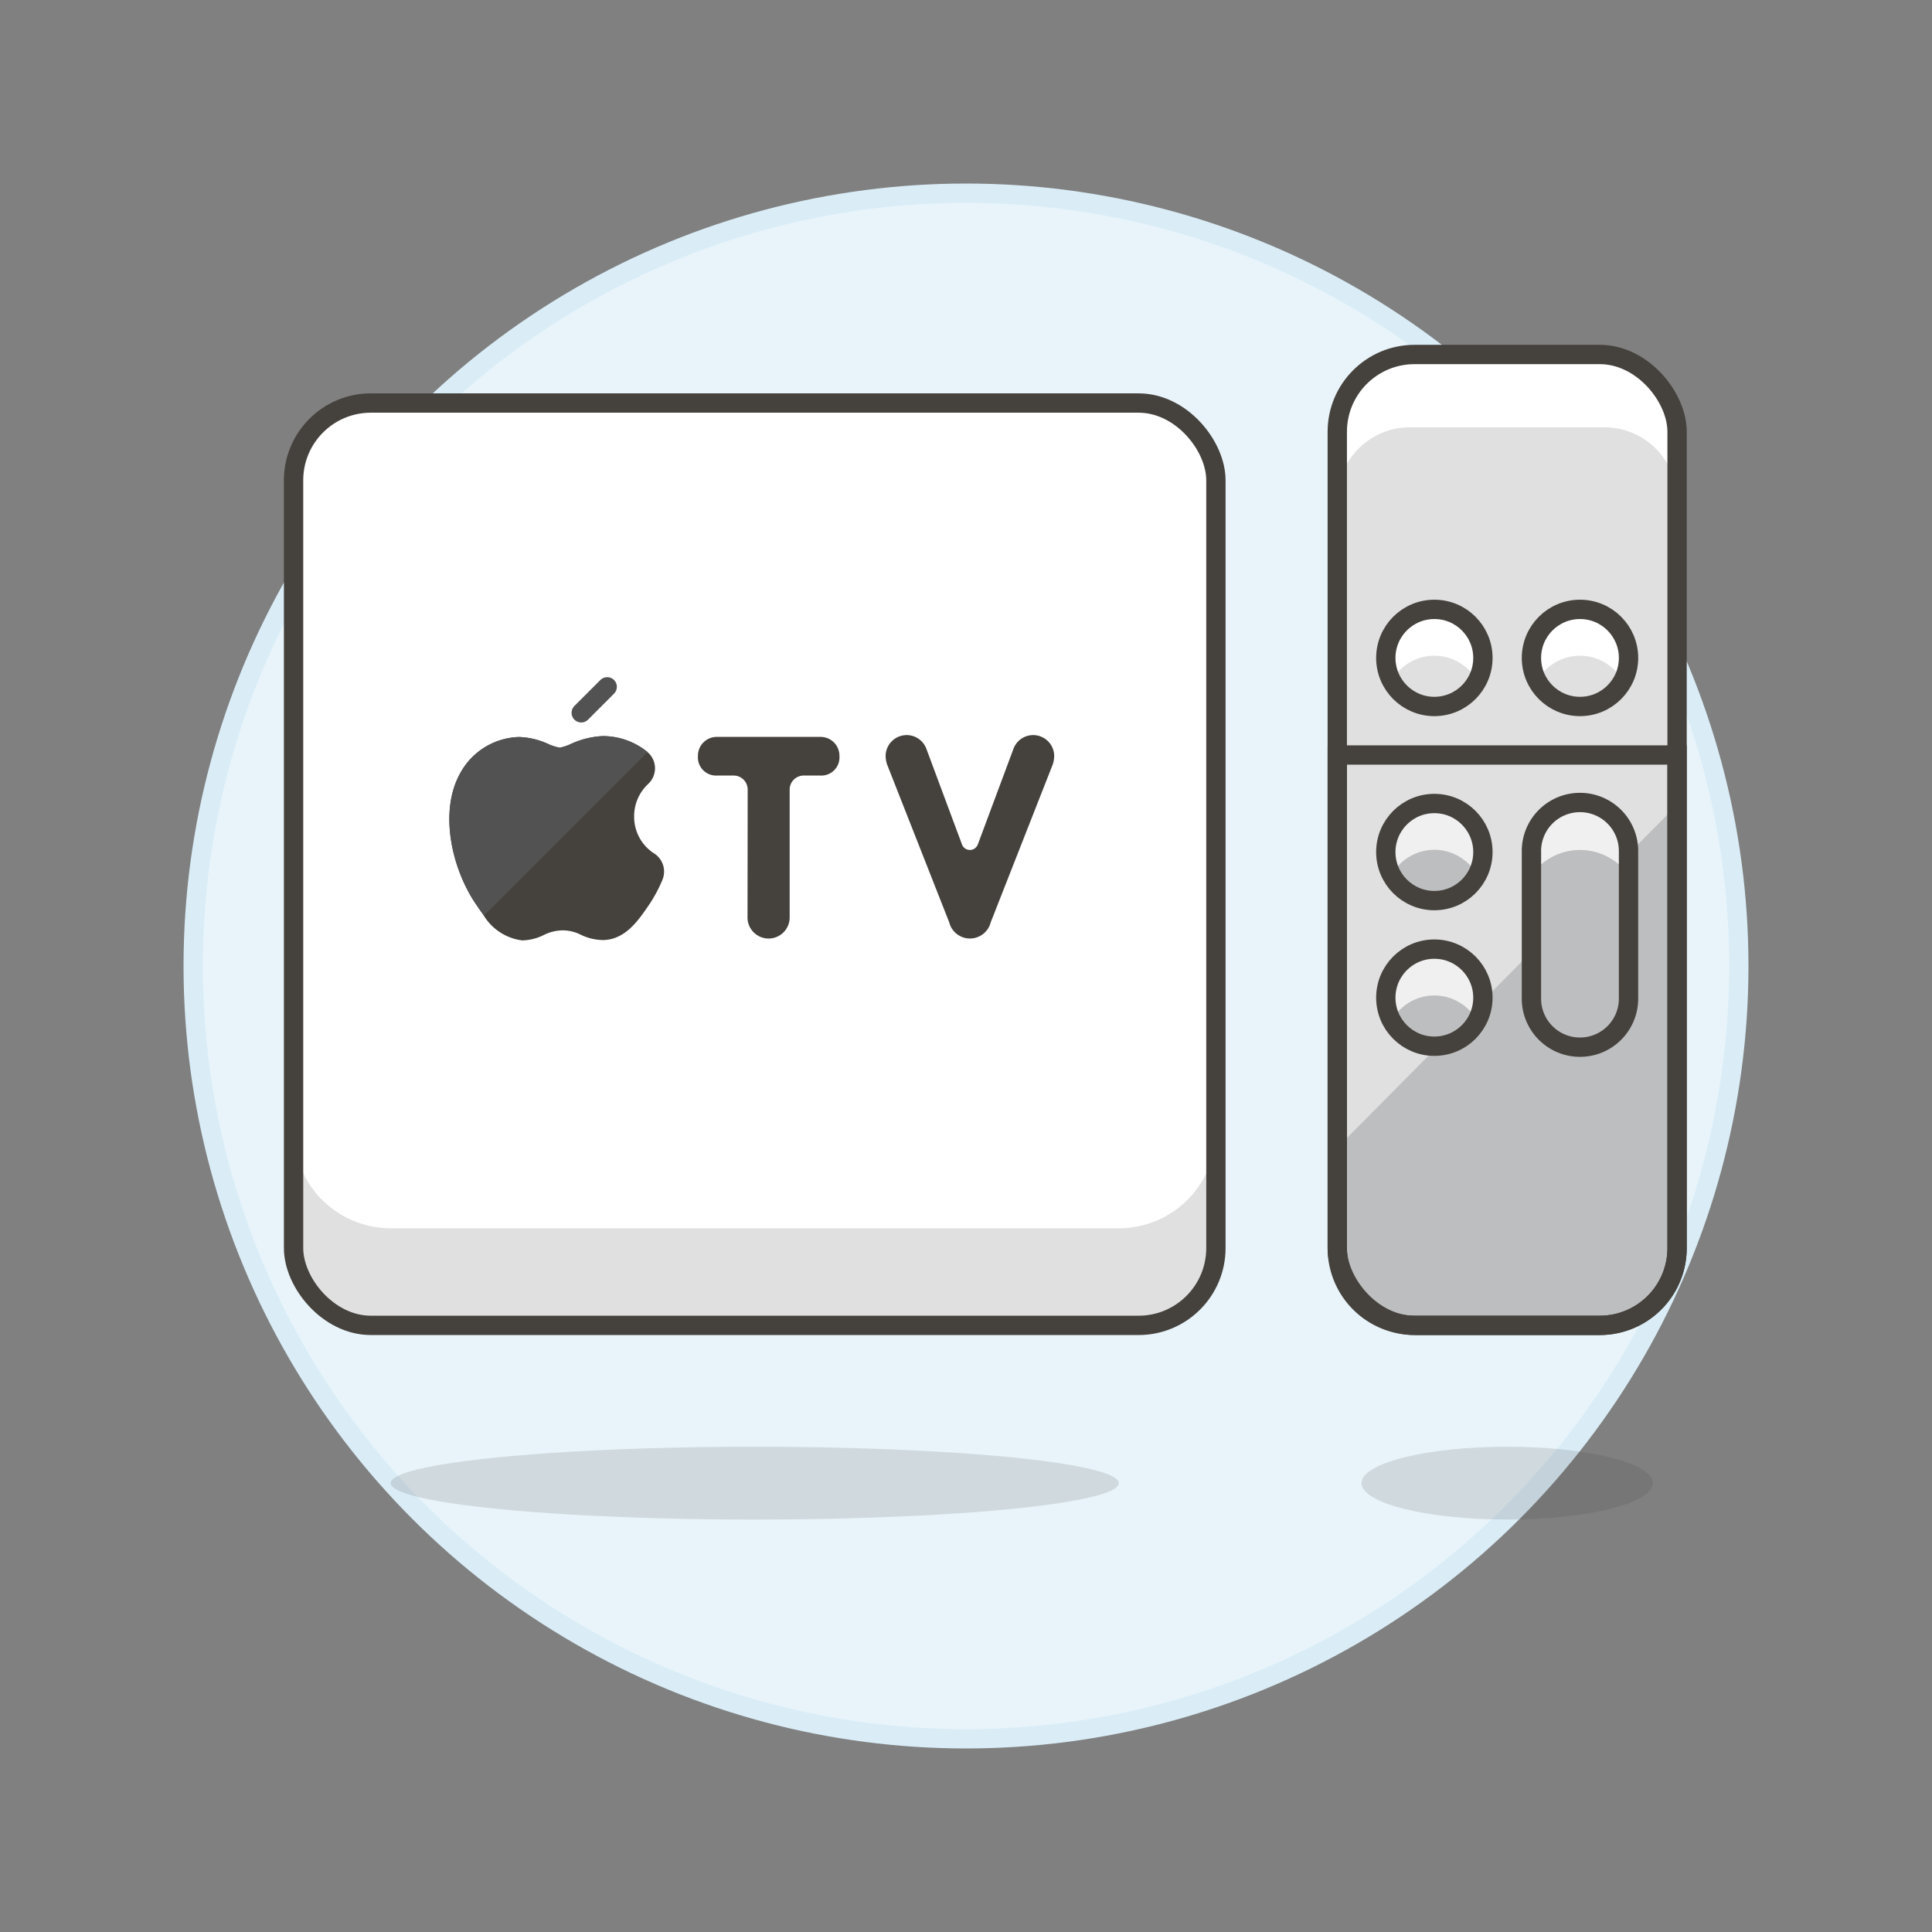<svg xmlns="http://www.w3.org/2000/svg" viewBox="0 0 100 100"><rect x="0" y="0" width="100" height="100" fill="#808080" stroke="none"/><g class="nc-icon-wrapper"><defs/><circle class="a" cx="50" cy="50" r="40" fill="#e8f4fa" stroke="#daedf7" stroke-miterlimit="10"/><ellipse class="b" cx="39.065" cy="76.767" rx="18.845" ry="1.884" fill="#45413c" opacity="0.15"/><ellipse class="b" cx="78.011" cy="76.767" rx="7.538" ry="1.884" fill="#45413c" opacity="0.15"/><rect class="c" x="69.217" y="18.348" width="17.588" height="50.253" rx="4" style="" fill="#e0e0e0"/><path class="d" d="M86.805 39.078V64.6a4 4 0 0 1-4 4h-9.588a4 4 0 0 1-4-4V39.078z" style="" fill="#bdbec0"/><path class="c" d="M86.805 39.078v2.585L69.217 59.407V39.078h17.588z" style="" fill="#e0e0e0"/><path class="e" d="M86.805 39.078V64.6a4 4 0 0 1-4 4h-9.588a4 4 0 0 1-4-4V39.078z" stroke-miterlimit="10" fill="none" stroke="#45413c"/><path class="f" d="M86.805 25.886v-3.538a4 4 0 0 0-4-4h-9.588a4 4 0 0 0-4 4v3.538a3.764 3.764 0 0 1 3.769-3.769h10.05a3.764 3.764 0 0 1 3.769 3.769z" style="" fill="#fff"/><rect class="e" x="69.217" y="18.348" width="17.588" height="50.253" rx="4" stroke-miterlimit="10" fill="none" stroke="#45413c"/><circle class="c" cx="74.242" cy="34.054" r="2.513" style="" fill="#e0e0e0"/><path class="f" d="M76.454 35.247a2.514 2.514 0 1 0-4.423 0 2.524 2.524 0 0 1 4.423 0z" style="" fill="#fff"/><circle class="e" cx="74.242" cy="34.054" r="2.513" stroke-miterlimit="10" fill="none" stroke="#45413c"/><circle class="c" cx="81.78" cy="34.054" r="2.513" style="" fill="#e0e0e0"/><path class="f" d="M83.992 35.247a2.514 2.514 0 1 0-4.423 0 2.524 2.524 0 0 1 4.423 0z" style="" fill="#fff"/><circle class="e" cx="81.78" cy="34.054" r="2.513" stroke-miterlimit="10" fill="none" stroke="#45413c"/><g><circle class="d" cx="74.242" cy="44.102" r="2.513" style="" fill="#bdbec0"/><circle class="d" cx="74.242" cy="51.639" r="2.513" style="" fill="#bdbec0"/><path class="g" d="M76.454 45.294a2.514 2.514 0 1 0-4.423 0 2.524 2.524 0 0 1 4.423 0z" style="" fill="#f0f0f0"/><circle class="e" cx="74.242" cy="44.102" r="2.513" stroke-miterlimit="10" fill="none" stroke="#45413c"/></g><g><path class="g" d="M76.454 52.832a2.514 2.514 0 1 0-4.423 0 2.525 2.525 0 0 1 4.423 0z" style="" fill="#f0f0f0"/><circle class="e" cx="74.242" cy="51.639" r="2.513" stroke-miterlimit="10" fill="none" stroke="#45413c"/></g><g><path class="d" d="M84.292 51.639a2.513 2.513 0 1 1-5.025 0V44.1a2.513 2.513 0 1 1 5.025 0z" style="" fill="#bdbec0"/><path class="g" d="M84.292 45.3v-1.2a2.513 2.513 0 1 0-5.025 0v1.2a3.07 3.07 0 0 1 5.025 0z" style="" fill="#f0f0f0"/><path class="e" d="M84.292 51.639a2.513 2.513 0 1 1-5.025 0V44.1a2.513 2.513 0 1 1 5.025 0z" stroke-miterlimit="10" fill="none" stroke="#45413c"/></g><g><rect class="f" x="15.195" y="20.861" width="47.74" height="47.74" rx="4" style="" fill="#fff"/><path class="c" d="M62.935 58.551V64.6a4 4 0 0 1-4 4H19.2a4 4 0 0 1-4-4v-6.05a5.024 5.024 0 0 0 5.025 5.025H57.91a5.024 5.024 0 0 0 5.025-5.024z" style="" fill="#e0e0e0"/><rect class="e" x="15.195" y="20.861" width="47.74" height="47.74" rx="4" stroke-miterlimit="10" fill="none" stroke="#45413c"/><path class="h" d="M27.024 48.675a2.735 2.735 0 0 1-2.013-1.335 12.19 12.19 0 0 1-.343-.488c-1.268-1.822-1.99-4.852-.821-6.879a3.575 3.575 0 0 1 3.026-1.825 3.926 3.926 0 0 1 1.5.361 2.393 2.393 0 0 0 .6.192 2.6 2.6 0 0 0 .568-.19 4.42 4.42 0 0 1 1.646-.41 3.648 3.648 0 0 1 2.292.8 1.1 1.1 0 0 1 .422.8 1.109 1.109 0 0 1-.343.868 2.277 2.277 0 0 0-.735 1.684 2.245 2.245 0 0 0 1.051 1.931 1.114 1.114 0 0 1 .414 1.354 7.43 7.43 0 0 1-.734 1.353c-.531.772-1.192 1.733-2.318 1.766a2.7 2.7 0 0 1-1.176-.276 2.092 2.092 0 0 0-.922-.226 2.247 2.247 0 0 0-.977.233 2.637 2.637 0 0 1-1.137.287z" style="" fill="#45413c"/><path class="i" d="M31.19 38.1a4.42 4.42 0 0 0-1.646.411 2.659 2.659 0 0 1-.567.189 2.374 2.374 0 0 1-.6-.192 3.93 3.93 0 0 0-1.5-.361 3.575 3.575 0 0 0-3.026 1.825c-1.168 2.022-.447 5.057.821 6.878.105.158.224.329.343.489l.041.053 8.465-8.464-.035-.028a3.648 3.648 0 0 0-2.296-.8z" style="" fill="#525252"/></g><path class="j" d="M30.084 36.895l1.344-1.345" stroke-miterlimit="10" fill="none" stroke="#525252" stroke-linecap="round"/><g><path class="h" d="M38.7 40.869a.727.727 0 0 0-.727-.727h-.858a.939.939 0 0 1-.989-1 .975.975 0 0 1 .989-1h5.345a.975.975 0 0 1 .989 1 .939.939 0 0 1-.989 1h-.86a.727.727 0 0 0-.728.727v6.571a1.091 1.091 0 1 1-2.18 0z" style="" fill="#45413c"/><path class="h" d="M45.941 39.633a1.356 1.356 0 0 1-.1-.538 1.088 1.088 0 0 1 2.108-.335l1.844 4.951a.437.437 0 0 0 .818 0l1.845-4.951a1.088 1.088 0 0 1 2.108.335 1.355 1.355 0 0 1-.1.538l-3.183 8.1a1.108 1.108 0 0 1-2.152 0z" style="" fill="#45413c"/></g></g></svg>